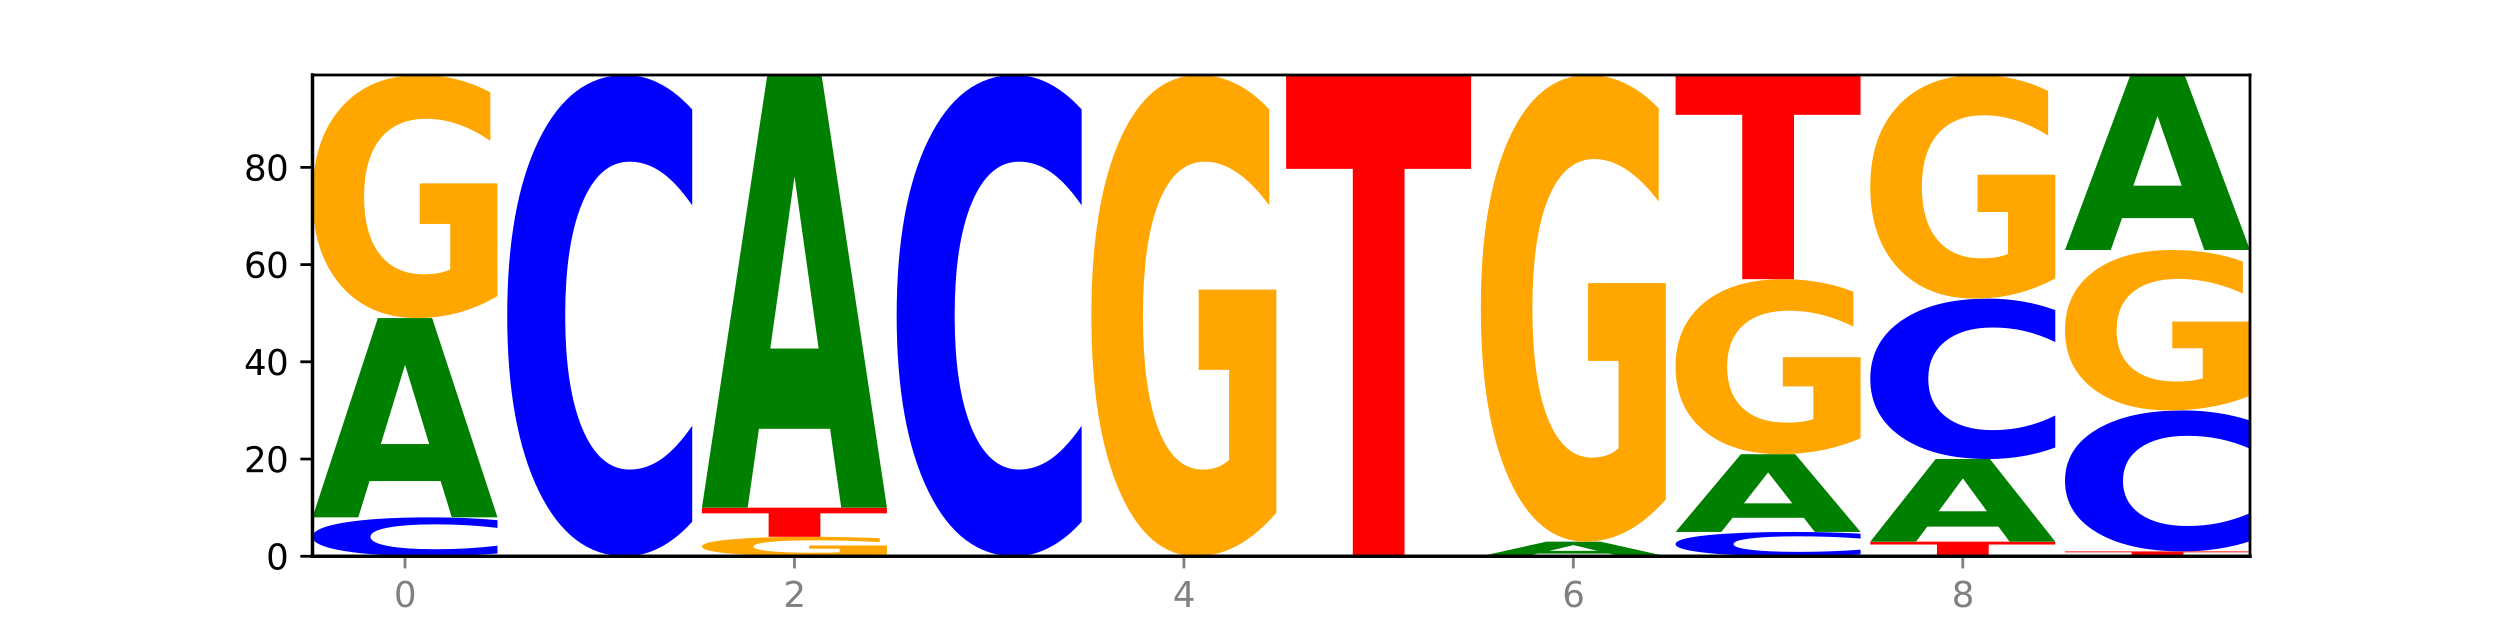 <?xml version="1.0" encoding="utf-8" standalone="no"?>
<!DOCTYPE svg PUBLIC "-//W3C//DTD SVG 1.1//EN"
  "http://www.w3.org/Graphics/SVG/1.1/DTD/svg11.dtd">
<svg xmlns:xlink="http://www.w3.org/1999/xlink" width="720pt" height="180pt" viewBox="0 0 720 180" xmlns="http://www.w3.org/2000/svg" version="1.1">
 <defs>
  <style type="text/css">*{stroke-linejoin: round; stroke-linecap: butt}</style>
 </defs>
 <g id="figure_1">
  <g id="patch_1">
   <path d="M 0 180 
L 720 180 
L 720 0 
L 0 0 
z
" style="fill: #ffffff"/>
  </g>
  <g id="axes_1">
   <g id="patch_2">
    <path d="M 90 160.2 
L 648 160.2 
L 648 21.6 
L 90 21.6 
z
" style="fill: #ffffff"/>
   </g>
   <g id="line2d_1">
    <path d="M 90 160.2 
L 648 160.2 
" clip-path="url(#pb35370cd67)" style="fill: none; stroke: #000000; stroke-width: 0.5; stroke-linecap: square"/>
   </g>
   <g id="patch_3">
    <path d="M 143.276 159.397 
Q 138.82 159.795 134.001 159.996 
Q 129.182 160.2 123.934 160.2 
Q 108.282 160.2 99.141 158.692 
Q 90 157.183 90 154.603 
Q 90 152.015 99.141 150.508 
Q 108.282 149 123.934 149 
Q 129.182 149 134.001 149.204 
Q 138.82 149.405 143.276 149.803 
L 143.276 152.035 
Q 138.78 151.508 134.417 151.263 
Q 130.055 151.017 125.236 151.017 
Q 116.591 151.017 111.638 151.973 
Q 106.698 152.926 106.698 154.603 
Q 106.698 156.274 111.638 157.229 
Q 116.591 158.183 125.236 158.183 
Q 130.055 158.183 134.417 157.937 
Q 138.78 157.69 143.276 157.162 
L 143.276 159.397 
z
" clip-path="url(#pb35370cd67)" style="fill: #0000ff"/>
   </g>
   <g id="patch_4">
    <path d="M 126.905 138.544 
L 106.415 138.544 
L 103.18 149 
L 90 149 
L 108.823 91.6 
L 124.454 91.6 
L 143.276 149 
L 130.107 149 
L 126.905 138.544 
z
M 109.683 127.89 
L 123.604 127.89 
L 116.655 105.058 
L 109.683 127.89 
z
" clip-path="url(#pb35370cd67)" style="fill: #008000"/>
   </g>
   <g id="patch_5">
    <path d="M 143.276 85.267 
Q 137.903 88.433 132.124 90.024 
Q 126.345 91.6 120.184 91.6 
Q 106.262 91.6 98.131 82.172 
Q 90 72.744 90 56.622 
Q 90 40.311 98.274 30.956 
Q 106.561 21.6 120.972 21.6 
Q 126.525 21.6 131.611 22.872 
Q 136.709 24.13 141.223 26.618 
L 141.223 40.571 
Q 136.566 37.376 131.957 35.8 
Q 127.348 34.209 122.716 34.209 
Q 114.143 34.209 109.498 40.022 
Q 104.853 45.82 104.853 56.622 
Q 104.853 67.322 109.331 73.164 
Q 113.808 78.991 122.047 78.991 
Q 124.292 78.991 126.214 78.658 
Q 128.136 78.311 129.665 77.588 
L 129.665 64.488 
L 120.889 64.488 
L 120.889 52.819 
L 143.276 52.819 
L 143.276 85.267 
z
" clip-path="url(#pb35370cd67)" style="fill: #ffa600"/>
   </g>
   <g id="patch_6">
    <path d="M 199.357 150.265 
Q 194.9 155.19 190.081 157.681 
Q 185.263 160.2 180.014 160.2 
Q 164.363 160.2 155.222 141.533 
Q 146.08 122.866 146.08 90.943 
Q 146.08 58.905 155.222 40.267 
Q 164.363 21.6 180.014 21.6 
Q 185.263 21.6 190.081 24.119 
Q 194.9 26.61 199.357 31.535 
L 199.357 59.163 
Q 194.86 52.635 190.498 49.601 
Q 186.135 46.566 181.316 46.566 
Q 172.672 46.566 167.718 58.39 
Q 162.779 70.186 162.779 90.943 
Q 162.779 111.614 167.718 123.439 
Q 172.672 135.234 181.316 135.234 
Q 186.135 135.234 190.498 132.199 
Q 194.86 129.136 199.357 122.608 
L 199.357 150.265 
z
" clip-path="url(#pb35370cd67)" style="fill: #0000ff"/>
   </g>
   <g id="patch_7">
    <path d="M 255.437 159.693 
Q 250.064 159.947 244.285 160.074 
Q 238.506 160.2 232.345 160.2 
Q 218.423 160.2 210.292 159.446 
Q 202.161 158.692 202.161 157.402 
Q 202.161 156.097 210.435 155.348 
Q 218.722 154.6 233.133 154.6 
Q 238.685 154.6 243.772 154.702 
Q 248.87 154.802 253.384 155.001 
L 253.384 156.118 
Q 248.727 155.862 244.118 155.736 
Q 239.509 155.609 234.876 155.609 
Q 226.304 155.609 221.659 156.074 
Q 217.014 156.538 217.014 157.402 
Q 217.014 158.258 221.492 158.725 
Q 225.969 159.191 234.208 159.191 
Q 236.453 159.191 238.375 159.165 
Q 240.297 159.137 241.826 159.079 
L 241.826 158.031 
L 233.05 158.031 
L 233.05 157.098 
L 255.437 157.098 
L 255.437 159.693 
z
" clip-path="url(#pb35370cd67)" style="fill: #ffa600"/>
   </g>
   <g id="patch_8">
    <path d="M 202.161 146.2 
L 255.437 146.2 
L 255.437 147.838 
L 236.27 147.838 
L 236.27 154.6 
L 221.365 154.6 
L 221.365 147.838 
L 202.161 147.838 
L 202.161 146.2 
z
" clip-path="url(#pb35370cd67)" style="fill: #ff0000"/>
   </g>
   <g id="patch_9">
    <path d="M 239.065 123.502 
L 218.576 123.502 
L 215.341 146.2 
L 202.161 146.2 
L 220.983 21.6 
L 236.615 21.6 
L 255.437 146.2 
L 242.268 146.2 
L 239.065 123.502 
z
M 221.844 100.376 
L 235.765 100.376 
L 228.815 50.814 
L 221.844 100.376 
z
" clip-path="url(#pb35370cd67)" style="fill: #008000"/>
   </g>
   <g id="patch_10">
    <path d="M 311.518 150.265 
Q 307.061 155.19 302.242 157.681 
Q 297.423 160.2 292.175 160.2 
Q 276.524 160.2 267.382 141.533 
Q 258.241 122.866 258.241 90.943 
Q 258.241 58.905 267.382 40.267 
Q 276.524 21.6 292.175 21.6 
Q 297.423 21.6 302.242 24.119 
Q 307.061 26.61 311.518 31.535 
L 311.518 59.163 
Q 307.021 52.635 302.658 49.601 
Q 298.296 46.566 293.477 46.566 
Q 284.832 46.566 279.879 58.39 
Q 274.94 70.186 274.94 90.943 
Q 274.94 111.614 279.879 123.439 
Q 284.832 135.234 293.477 135.234 
Q 298.296 135.234 302.658 132.199 
Q 307.021 129.136 311.518 122.608 
L 311.518 150.265 
z
" clip-path="url(#pb35370cd67)" style="fill: #0000ff"/>
   </g>
   <g id="patch_11">
    <path d="M 367.598 147.66 
Q 362.225 153.93 356.446 157.079 
Q 350.667 160.2 344.506 160.2 
Q 330.584 160.2 322.453 141.533 
Q 314.322 122.866 314.322 90.943 
Q 314.322 58.648 322.596 40.124 
Q 330.882 21.6 345.294 21.6 
Q 350.846 21.6 355.933 24.119 
Q 361.031 26.61 365.544 31.535 
L 365.544 59.163 
Q 360.888 52.836 356.279 49.715 
Q 351.67 46.566 347.037 46.566 
Q 338.464 46.566 333.82 58.075 
Q 329.175 69.556 329.175 90.943 
Q 329.175 112.129 333.653 123.696 
Q 338.13 135.234 346.369 135.234 
Q 348.613 135.234 350.536 134.576 
Q 352.458 133.889 353.986 132.457 
L 353.986 106.518 
L 345.21 106.518 
L 345.21 83.413 
L 367.598 83.413 
L 367.598 147.66 
z
" clip-path="url(#pb35370cd67)" style="fill: #ffa600"/>
   </g>
   <g id="patch_12">
    <path d="M 370.402 21.6 
L 423.678 21.6 
L 423.678 48.631 
L 404.511 48.631 
L 404.511 160.2 
L 389.606 160.2 
L 389.606 48.631 
L 370.402 48.631 
L 370.402 21.6 
z
" clip-path="url(#pb35370cd67)" style="fill: #ff0000"/>
   </g>
   <g id="patch_13">
    <path d="M 463.387 159.435 
L 442.898 159.435 
L 439.663 160.2 
L 426.482 160.2 
L 445.305 156 
L 460.936 156 
L 479.759 160.2 
L 466.589 160.2 
L 463.387 159.435 
z
M 446.166 158.655 
L 460.087 158.655 
L 453.137 156.985 
L 446.166 158.655 
z
" clip-path="url(#pb35370cd67)" style="fill: #008000"/>
   </g>
   <g id="patch_14">
    <path d="M 479.759 143.84 
Q 474.386 149.92 468.607 152.974 
Q 462.828 156 456.667 156 
Q 442.745 156 434.614 137.899 
Q 426.482 119.797 426.482 88.842 
Q 426.482 57.525 434.757 39.563 
Q 443.043 21.6 457.455 21.6 
Q 463.007 21.6 468.093 24.043 
Q 473.192 26.459 477.705 31.234 
L 477.705 58.025 
Q 473.049 51.889 468.44 48.863 
Q 463.831 45.809 459.198 45.809 
Q 450.625 45.809 445.98 56.97 
Q 441.336 68.103 441.336 88.842 
Q 441.336 109.386 445.813 120.602 
Q 450.291 131.791 458.529 131.791 
Q 460.774 131.791 462.697 131.152 
Q 464.619 130.486 466.147 129.098 
L 466.147 103.945 
L 457.371 103.945 
L 457.371 81.54 
L 479.759 81.54 
L 479.759 143.84 
z
" clip-path="url(#pb35370cd67)" style="fill: #ffa600"/>
   </g>
   <g id="patch_15">
    <path d="M 535.839 159.698 
Q 531.383 159.947 526.564 160.073 
Q 521.745 160.2 516.496 160.2 
Q 500.845 160.2 491.704 159.257 
Q 482.563 158.314 482.563 156.702 
Q 482.563 155.084 491.704 154.143 
Q 500.845 153.2 516.496 153.2 
Q 521.745 153.2 526.564 153.327 
Q 531.383 153.453 535.839 153.702 
L 535.839 155.097 
Q 531.342 154.767 526.98 154.614 
Q 522.617 154.461 517.799 154.461 
Q 509.154 154.461 504.201 155.058 
Q 499.261 155.654 499.261 156.702 
Q 499.261 157.746 504.201 158.343 
Q 509.154 158.939 517.799 158.939 
Q 522.617 158.939 526.98 158.786 
Q 531.342 158.631 535.839 158.301 
L 535.839 159.698 
z
" clip-path="url(#pb35370cd67)" style="fill: #0000ff"/>
   </g>
   <g id="patch_16">
    <path d="M 519.467 149.119 
L 498.978 149.119 
L 495.743 153.2 
L 482.563 153.2 
L 501.385 130.8 
L 517.017 130.8 
L 535.839 153.2 
L 522.67 153.2 
L 519.467 149.119 
z
M 502.246 144.962 
L 516.167 144.962 
L 509.217 136.052 
L 502.246 144.962 
z
" clip-path="url(#pb35370cd67)" style="fill: #008000"/>
   </g>
   <g id="patch_17">
    <path d="M 535.839 126.24 
Q 530.466 128.52 524.687 129.665 
Q 518.908 130.8 512.747 130.8 
Q 498.825 130.8 490.694 124.012 
Q 482.563 117.224 482.563 105.616 
Q 482.563 93.872 490.837 87.136 
Q 499.124 80.4 513.535 80.4 
Q 519.087 80.4 524.174 81.316 
Q 529.272 82.222 533.786 84.013 
L 533.786 94.059 
Q 529.129 91.758 524.52 90.624 
Q 519.911 89.478 515.278 89.478 
Q 506.706 89.478 502.061 93.664 
Q 497.416 97.839 497.416 105.616 
Q 497.416 113.32 501.894 117.526 
Q 506.371 121.722 514.61 121.722 
Q 516.855 121.722 518.777 121.482 
Q 520.699 121.232 522.228 120.712 
L 522.228 111.279 
L 513.452 111.279 
L 513.452 102.878 
L 535.839 102.878 
L 535.839 126.24 
z
" clip-path="url(#pb35370cd67)" style="fill: #ffa600"/>
   </g>
   <g id="patch_18">
    <path d="M 482.563 21.6 
L 535.839 21.6 
L 535.839 33.068 
L 516.672 33.068 
L 516.672 80.4 
L 501.767 80.4 
L 501.767 33.068 
L 482.563 33.068 
L 482.563 21.6 
z
" clip-path="url(#pb35370cd67)" style="fill: #ff0000"/>
   </g>
   <g id="patch_19">
    <path d="M 538.643 156 
L 591.92 156 
L 591.92 156.819 
L 572.752 156.819 
L 572.752 160.2 
L 557.847 160.2 
L 557.847 156.819 
L 538.643 156.819 
L 538.643 156 
z
" clip-path="url(#pb35370cd67)" style="fill: #ff0000"/>
   </g>
   <g id="patch_20">
    <path d="M 575.548 151.664 
L 555.059 151.664 
L 551.823 156 
L 538.643 156 
L 557.466 132.2 
L 573.097 132.2 
L 591.92 156 
L 578.75 156 
L 575.548 151.664 
z
M 558.326 147.247 
L 572.247 147.247 
L 565.298 137.78 
L 558.326 147.247 
z
" clip-path="url(#pb35370cd67)" style="fill: #008000"/>
   </g>
   <g id="patch_21">
    <path d="M 591.92 128.888 
Q 587.463 130.53 582.644 131.36 
Q 577.825 132.2 572.577 132.2 
Q 556.926 132.2 547.784 125.978 
Q 538.643 119.755 538.643 109.114 
Q 538.643 98.435 547.784 92.222 
Q 556.926 86 572.577 86 
Q 577.825 86 582.644 86.84 
Q 587.463 87.67 591.92 89.312 
L 591.92 98.521 
Q 587.423 96.345 583.06 95.334 
Q 578.698 94.322 573.879 94.322 
Q 565.234 94.322 560.281 98.263 
Q 555.342 102.195 555.342 109.114 
Q 555.342 116.005 560.281 119.946 
Q 565.234 123.878 573.879 123.878 
Q 578.698 123.878 583.06 122.866 
Q 587.423 121.845 591.92 119.669 
L 591.92 128.888 
z
" clip-path="url(#pb35370cd67)" style="fill: #0000ff"/>
   </g>
   <g id="patch_22">
    <path d="M 591.92 80.173 
Q 586.547 83.087 580.768 84.55 
Q 574.989 86 568.828 86 
Q 554.906 86 546.774 77.326 
Q 538.643 68.653 538.643 53.82 
Q 538.643 38.814 546.918 30.207 
Q 555.204 21.6 569.616 21.6 
Q 575.168 21.6 580.254 22.771 
Q 585.353 23.928 589.866 26.216 
L 589.866 39.054 
Q 585.209 36.114 580.6 34.664 
Q 575.992 33.2 571.359 33.2 
Q 562.786 33.2 558.141 38.548 
Q 553.497 43.883 553.497 53.82 
Q 553.497 63.664 557.974 69.039 
Q 562.452 74.4 570.69 74.4 
Q 572.935 74.4 574.857 74.094 
Q 576.78 73.775 578.308 73.109 
L 578.308 61.057 
L 569.532 61.057 
L 569.532 50.321 
L 591.92 50.321 
L 591.92 80.173 
z
" clip-path="url(#pb35370cd67)" style="fill: #ffa600"/>
   </g>
   <g id="patch_23">
    <path d="M 594.724 158.8 
L 648 158.8 
L 648 159.073 
L 628.833 159.073 
L 628.833 160.2 
L 613.928 160.2 
L 613.928 159.073 
L 594.724 159.073 
L 594.724 158.8 
z
" clip-path="url(#pb35370cd67)" style="fill: #ff0000"/>
   </g>
   <g id="patch_24">
    <path d="M 648 155.89 
Q 643.544 157.332 638.725 158.062 
Q 633.906 158.8 628.657 158.8 
Q 613.006 158.8 603.865 153.332 
Q 594.724 147.864 594.724 138.513 
Q 594.724 129.128 603.865 123.668 
Q 613.006 118.2 628.657 118.2 
Q 633.906 118.2 638.725 118.938 
Q 643.544 119.668 648 121.11 
L 648 129.203 
Q 643.503 127.291 639.141 126.402 
Q 634.778 125.513 629.959 125.513 
Q 621.315 125.513 616.362 128.977 
Q 611.422 132.432 611.422 138.513 
Q 611.422 144.568 616.362 148.031 
Q 621.315 151.487 629.959 151.487 
Q 634.778 151.487 639.141 150.598 
Q 643.503 149.7 648 147.788 
L 648 155.89 
z
" clip-path="url(#pb35370cd67)" style="fill: #0000ff"/>
   </g>
   <g id="patch_25">
    <path d="M 648 114.02 
Q 642.627 116.11 636.848 117.16 
Q 631.069 118.2 624.908 118.2 
Q 610.986 118.2 602.855 111.978 
Q 594.724 105.755 594.724 95.114 
Q 594.724 84.349 602.998 78.175 
Q 611.284 72 625.696 72 
Q 631.248 72 636.335 72.84 
Q 641.433 73.67 645.946 75.312 
L 645.946 84.521 
Q 641.29 82.412 636.681 81.372 
Q 632.072 80.322 627.439 80.322 
Q 618.866 80.322 614.222 84.158 
Q 609.577 87.985 609.577 95.114 
Q 609.577 102.176 614.055 106.032 
Q 618.532 109.878 626.771 109.878 
Q 629.015 109.878 630.938 109.659 
Q 632.86 109.43 634.388 108.952 
L 634.388 100.306 
L 625.612 100.306 
L 625.612 92.604 
L 648 92.604 
L 648 114.02 
z
" clip-path="url(#pb35370cd67)" style="fill: #ffa600"/>
   </g>
   <g id="patch_26">
    <path d="M 631.628 62.819 
L 611.139 62.819 
L 607.904 72 
L 594.724 72 
L 613.546 21.6 
L 629.177 21.6 
L 648 72 
L 634.831 72 
L 631.628 62.819 
z
M 614.407 53.465 
L 628.328 53.465 
L 621.378 33.417 
L 614.407 53.465 
z
" clip-path="url(#pb35370cd67)" style="fill: #008000"/>
   </g>
   <g id="matplotlib.axis_1">
    <g id="xtick_1">
     <g id="line2d_2">
      <defs>
       <path id="med26eaa6cc" d="M 0 0 
L 0 3.5 
" style="stroke: #808080; stroke-width: 0.8"/>
      </defs>
      <g>
       <use xlink:href="#med26eaa6cc" x="116.638" y="160.2" style="fill: #808080; stroke: #808080; stroke-width: 0.8"/>
      </g>
     </g>
     <g id="text_1">
      <!-- 0 -->
      <g style="fill: #808080" transform="translate(113.457 174.798) scale(0.1 -0.1)">
       <defs>
        <path id="DejaVuSans-30" d="M 2034 4250 
Q 1547 4250 1301 3770 
Q 1056 3291 1056 2328 
Q 1056 1369 1301 889 
Q 1547 409 2034 409 
Q 2525 409 2770 889 
Q 3016 1369 3016 2328 
Q 3016 3291 2770 3770 
Q 2525 4250 2034 4250 
z
M 2034 4750 
Q 2819 4750 3233 4129 
Q 3647 3509 3647 2328 
Q 3647 1150 3233 529 
Q 2819 -91 2034 -91 
Q 1250 -91 836 529 
Q 422 1150 422 2328 
Q 422 3509 836 4129 
Q 1250 4750 2034 4750 
z
" transform="scale(0.016)"/>
       </defs>
       <use xlink:href="#DejaVuSans-30"/>
      </g>
     </g>
    </g>
    <g id="xtick_2">
     <g id="line2d_3">
      <g>
       <use xlink:href="#med26eaa6cc" x="228.799" y="160.2" style="fill: #808080; stroke: #808080; stroke-width: 0.8"/>
      </g>
     </g>
     <g id="text_2">
      <!-- 2 -->
      <g style="fill: #808080" transform="translate(225.618 174.798) scale(0.1 -0.1)">
       <defs>
        <path id="DejaVuSans-32" d="M 1228 531 
L 3431 531 
L 3431 0 
L 469 0 
L 469 531 
Q 828 903 1448 1529 
Q 2069 2156 2228 2338 
Q 2531 2678 2651 2914 
Q 2772 3150 2772 3378 
Q 2772 3750 2511 3984 
Q 2250 4219 1831 4219 
Q 1534 4219 1204 4116 
Q 875 4013 500 3803 
L 500 4441 
Q 881 4594 1212 4672 
Q 1544 4750 1819 4750 
Q 2544 4750 2975 4387 
Q 3406 4025 3406 3419 
Q 3406 3131 3298 2873 
Q 3191 2616 2906 2266 
Q 2828 2175 2409 1742 
Q 1991 1309 1228 531 
z
" transform="scale(0.016)"/>
       </defs>
       <use xlink:href="#DejaVuSans-32"/>
      </g>
     </g>
    </g>
    <g id="xtick_3">
     <g id="line2d_4">
      <g>
       <use xlink:href="#med26eaa6cc" x="340.96" y="160.2" style="fill: #808080; stroke: #808080; stroke-width: 0.8"/>
      </g>
     </g>
     <g id="text_3">
      <!-- 4 -->
      <g style="fill: #808080" transform="translate(337.779 174.798) scale(0.1 -0.1)">
       <defs>
        <path id="DejaVuSans-34" d="M 2419 4116 
L 825 1625 
L 2419 1625 
L 2419 4116 
z
M 2253 4666 
L 3047 4666 
L 3047 1625 
L 3713 1625 
L 3713 1100 
L 3047 1100 
L 3047 0 
L 2419 0 
L 2419 1100 
L 313 1100 
L 313 1709 
L 2253 4666 
z
" transform="scale(0.016)"/>
       </defs>
       <use xlink:href="#DejaVuSans-34"/>
      </g>
     </g>
    </g>
    <g id="xtick_4">
     <g id="line2d_5">
      <g>
       <use xlink:href="#med26eaa6cc" x="453.121" y="160.2" style="fill: #808080; stroke: #808080; stroke-width: 0.8"/>
      </g>
     </g>
     <g id="text_4">
      <!-- 6 -->
      <g style="fill: #808080" transform="translate(449.939 174.798) scale(0.1 -0.1)">
       <defs>
        <path id="DejaVuSans-36" d="M 2113 2584 
Q 1688 2584 1439 2293 
Q 1191 2003 1191 1497 
Q 1191 994 1439 701 
Q 1688 409 2113 409 
Q 2538 409 2786 701 
Q 3034 994 3034 1497 
Q 3034 2003 2786 2293 
Q 2538 2584 2113 2584 
z
M 3366 4563 
L 3366 3988 
Q 3128 4100 2886 4159 
Q 2644 4219 2406 4219 
Q 1781 4219 1451 3797 
Q 1122 3375 1075 2522 
Q 1259 2794 1537 2939 
Q 1816 3084 2150 3084 
Q 2853 3084 3261 2657 
Q 3669 2231 3669 1497 
Q 3669 778 3244 343 
Q 2819 -91 2113 -91 
Q 1303 -91 875 529 
Q 447 1150 447 2328 
Q 447 3434 972 4092 
Q 1497 4750 2381 4750 
Q 2619 4750 2861 4703 
Q 3103 4656 3366 4563 
z
" transform="scale(0.016)"/>
       </defs>
       <use xlink:href="#DejaVuSans-36"/>
      </g>
     </g>
    </g>
    <g id="xtick_5">
     <g id="line2d_6">
      <g>
       <use xlink:href="#med26eaa6cc" x="565.281" y="160.2" style="fill: #808080; stroke: #808080; stroke-width: 0.8"/>
      </g>
     </g>
     <g id="text_5">
      <!-- 8 -->
      <g style="fill: #808080" transform="translate(562.1 174.798) scale(0.1 -0.1)">
       <defs>
        <path id="DejaVuSans-38" d="M 2034 2216 
Q 1584 2216 1326 1975 
Q 1069 1734 1069 1313 
Q 1069 891 1326 650 
Q 1584 409 2034 409 
Q 2484 409 2743 651 
Q 3003 894 3003 1313 
Q 3003 1734 2745 1975 
Q 2488 2216 2034 2216 
z
M 1403 2484 
Q 997 2584 770 2862 
Q 544 3141 544 3541 
Q 544 4100 942 4425 
Q 1341 4750 2034 4750 
Q 2731 4750 3128 4425 
Q 3525 4100 3525 3541 
Q 3525 3141 3298 2862 
Q 3072 2584 2669 2484 
Q 3125 2378 3379 2068 
Q 3634 1759 3634 1313 
Q 3634 634 3220 271 
Q 2806 -91 2034 -91 
Q 1263 -91 848 271 
Q 434 634 434 1313 
Q 434 1759 690 2068 
Q 947 2378 1403 2484 
z
M 1172 3481 
Q 1172 3119 1398 2916 
Q 1625 2713 2034 2713 
Q 2441 2713 2670 2916 
Q 2900 3119 2900 3481 
Q 2900 3844 2670 4047 
Q 2441 4250 2034 4250 
Q 1625 4250 1398 4047 
Q 1172 3844 1172 3481 
z
" transform="scale(0.016)"/>
       </defs>
       <use xlink:href="#DejaVuSans-38"/>
      </g>
     </g>
    </g>
   </g>
   <g id="matplotlib.axis_2">
    <g id="ytick_1">
     <g id="line2d_7">
      <defs>
       <path id="me646226f52" d="M 0 0 
L -3.5 0 
" style="stroke: #000000; stroke-width: 0.8"/>
      </defs>
      <g>
       <use xlink:href="#me646226f52" x="90" y="160.2" style="stroke: #000000; stroke-width: 0.8"/>
      </g>
     </g>
     <g id="text_6">
      <!-- 0 -->
      <g transform="translate(76.638 163.999) scale(0.1 -0.1)">
       <use xlink:href="#DejaVuSans-30"/>
      </g>
     </g>
    </g>
    <g id="ytick_2">
     <g id="line2d_8">
      <g>
       <use xlink:href="#me646226f52" x="90" y="132.2" style="stroke: #000000; stroke-width: 0.8"/>
      </g>
     </g>
     <g id="text_7">
      <!-- 20 -->
      <g transform="translate(70.275 135.999) scale(0.1 -0.1)">
       <use xlink:href="#DejaVuSans-32"/>
       <use xlink:href="#DejaVuSans-30" x="63.623"/>
      </g>
     </g>
    </g>
    <g id="ytick_3">
     <g id="line2d_9">
      <g>
       <use xlink:href="#me646226f52" x="90" y="104.2" style="stroke: #000000; stroke-width: 0.8"/>
      </g>
     </g>
     <g id="text_8">
      <!-- 40 -->
      <g transform="translate(70.275 107.999) scale(0.1 -0.1)">
       <use xlink:href="#DejaVuSans-34"/>
       <use xlink:href="#DejaVuSans-30" x="63.623"/>
      </g>
     </g>
    </g>
    <g id="ytick_4">
     <g id="line2d_10">
      <g>
       <use xlink:href="#me646226f52" x="90" y="76.2" style="stroke: #000000; stroke-width: 0.8"/>
      </g>
     </g>
     <g id="text_9">
      <!-- 60 -->
      <g transform="translate(70.275 79.999) scale(0.1 -0.1)">
       <use xlink:href="#DejaVuSans-36"/>
       <use xlink:href="#DejaVuSans-30" x="63.623"/>
      </g>
     </g>
    </g>
    <g id="ytick_5">
     <g id="line2d_11">
      <g>
       <use xlink:href="#me646226f52" x="90" y="48.2" style="stroke: #000000; stroke-width: 0.8"/>
      </g>
     </g>
     <g id="text_10">
      <!-- 80 -->
      <g transform="translate(70.275 51.999) scale(0.1 -0.1)">
       <use xlink:href="#DejaVuSans-38"/>
       <use xlink:href="#DejaVuSans-30" x="63.623"/>
      </g>
     </g>
    </g>
   </g>
   <g id="patch_27">
    <path d="M 90 160.2 
L 90 21.6 
" style="fill: none; stroke: #000000; stroke-linejoin: miter; stroke-linecap: square"/>
   </g>
   <g id="patch_28">
    <path d="M 648 160.2 
L 648 21.6 
" style="fill: none; stroke: #000000; stroke-width: 0.8; stroke-linejoin: miter; stroke-linecap: square"/>
   </g>
   <g id="patch_29">
    <path d="M 90 160.2 
L 648 160.2 
" style="fill: none; stroke: #000000; stroke-linejoin: miter; stroke-linecap: square"/>
   </g>
   <g id="patch_30">
    <path d="M 90 21.6 
L 648 21.6 
" style="fill: none; stroke: #000000; stroke-width: 0.8; stroke-linejoin: miter; stroke-linecap: square"/>
   </g>
  </g>
 </g>
 <defs>
  <clipPath id="pb35370cd67">
   <rect x="90" y="21.6" width="558" height="138.6"/>
  </clipPath>
 </defs>
</svg>
